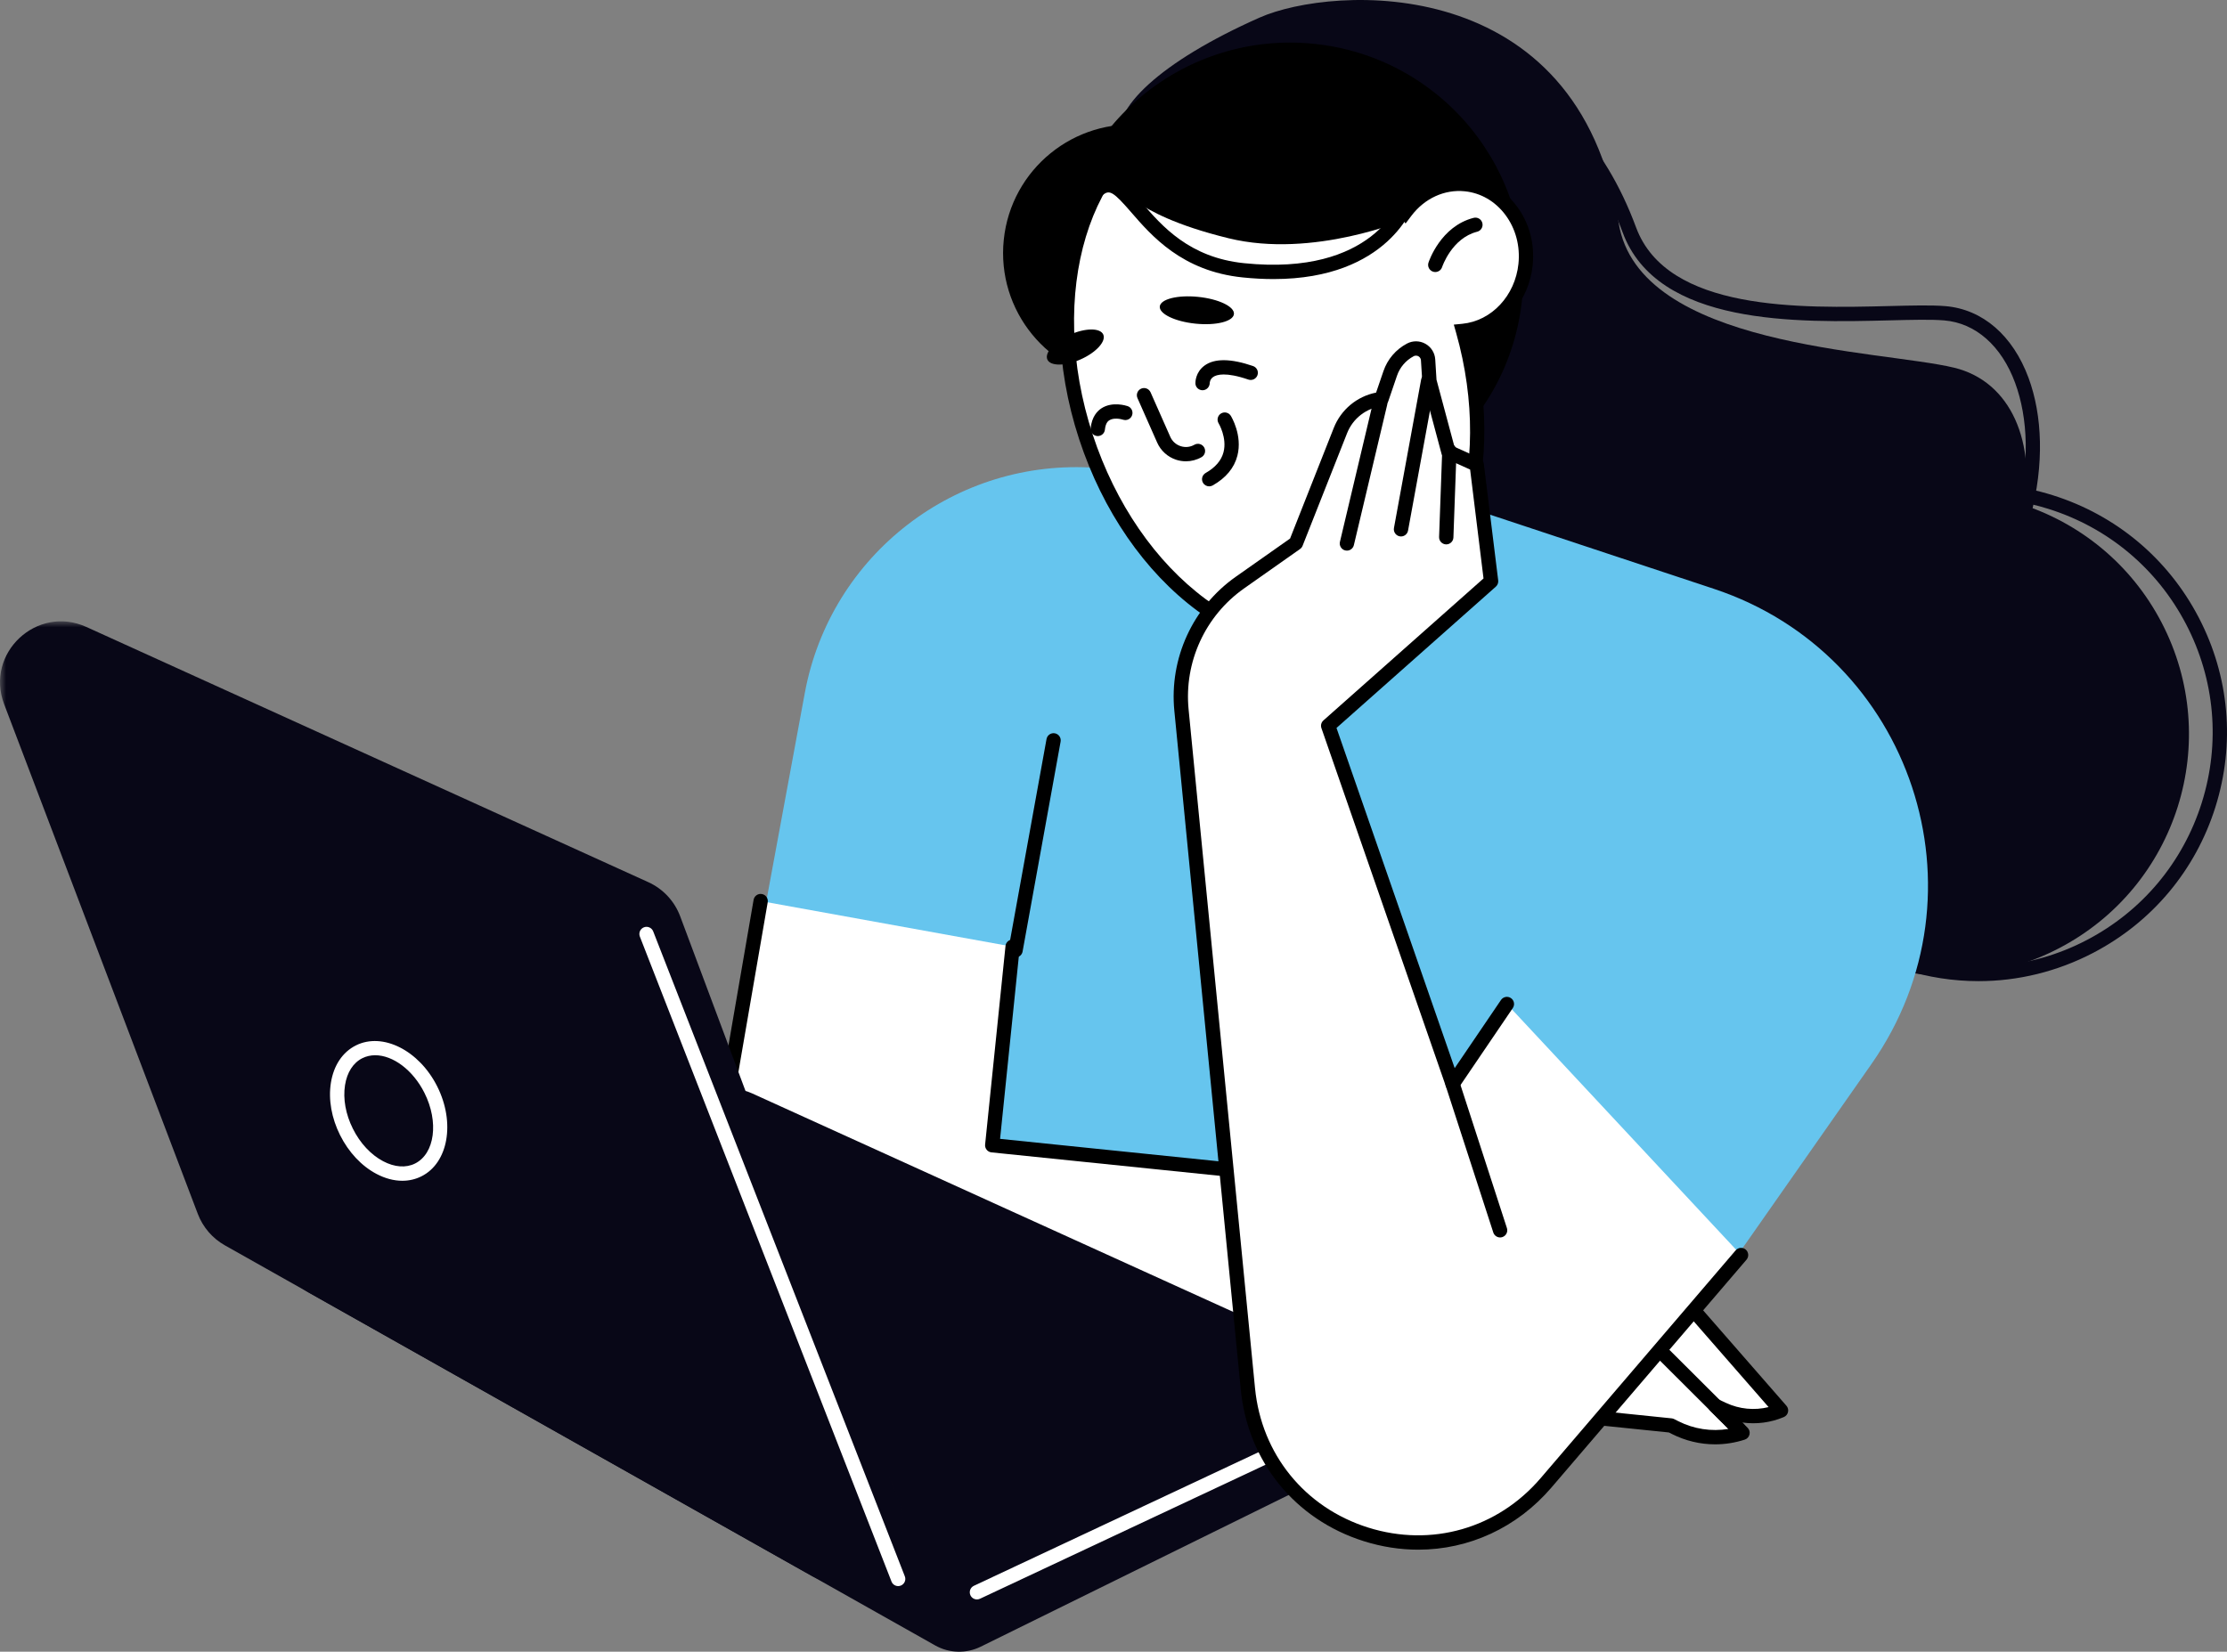 <?xml version="1.0" encoding="UTF-8"?>
<svg width="184.668px" height="137px" viewBox="0 0 184.668 137" version="1.1" xmlns="http://www.w3.org/2000/svg" xmlns:xlink="http://www.w3.org/1999/xlink">
    <rect x="0" y="0" width="184.668" height="137" fill="#808080" stroke="none"/>
    <title>recurso-culturadigital</title>
    <defs>
        <polygon id="path-1" points="0 -1.42108547e-14 74.888 -1.42108547e-14 74.888 79.857 0 79.857"></polygon>
    </defs>
    <g id="Page-1" stroke="none" stroke-width="1" fill="none" fill-rule="evenodd">
        <g id="03-inicio-asignaturas-docentes" transform="translate(-495, -620)">
            <g id="recurso-culturadigital" transform="translate(495, 620)">
                <path d="M117.051,1.636 C109.801,-0.096 102.513,2.108 97.304,6.881 C99.315,6.818 101.35,7.002 103.379,7.487 C117.147,10.776 125.317,25.96 121.628,41.401 C121.424,42.258 121.182,43.096 120.914,43.918 C126.806,41.082 131.457,35.631 133.124,28.657 C136.017,16.546 128.821,4.448 117.051,1.636" id="Fill-1" fill="#080717"></path>
                <path d="M116.815,5.629 C112.494,5.629 108.593,6.985 106.651,8.37 C100.024,13.098 97.993,16.953 98.919,18.675 C102.122,24.635 107.955,29.462 113.101,33.72 C118.091,37.85 122.033,41.111 122.256,44.301 C122.335,45.431 121.929,46.492 121.05,47.455 C115.019,54.058 112.673,59.153 114.079,62.598 C116.276,67.981 127.182,68.591 133.698,68.955 C136.267,69.098 137.965,69.193 138.733,69.516 C138.895,69.585 139.088,69.617 139.307,69.617 C143.098,69.618 155.07,59.926 159.561,55.394 C167.744,47.136 169.244,37.575 167.101,31.762 C165.967,28.684 163.823,26.794 161.22,26.576 C160.148,26.486 158.57,26.525 156.743,26.571 C149.056,26.762 137.433,27.051 134.554,19.276 C132.035,12.473 127.913,8.149 122.301,6.424 C120.474,5.863 118.608,5.629 116.815,5.629 L116.815,5.629 Z M139.221,70.781 C138.866,70.781 138.548,70.727 138.272,70.611 C137.693,70.367 135.811,70.262 133.632,70.14 C126.835,69.76 115.46,69.125 112.98,63.047 C111.363,59.085 113.716,53.723 120.173,46.654 C120.834,45.931 121.127,45.188 121.071,44.383 C120.884,41.702 116.927,38.427 112.344,34.635 C107.114,30.307 101.186,25.402 97.873,19.238 C96.42,16.535 99.519,12 105.961,7.404 C108.705,5.446 115.661,3.141 122.65,5.289 C128.549,7.103 133.051,11.797 135.668,18.864 C138.252,25.843 149.363,25.567 156.713,25.384 C158.575,25.337 160.183,25.297 161.319,25.392 C164.401,25.65 166.914,27.823 168.215,31.351 C170.489,37.517 168.955,47.601 160.405,56.229 C158.467,58.185 144.608,70.78 139.221,70.781 L139.221,70.781 Z" id="Fill-3" fill="#080717"></path>
                <path d="M104.444,1.461 C110.495,-1.223 130.923,-2.434 134.222,18.478 C135.864,28.876 155.981,29.028 162.043,30.499 C171.44,32.777 170.752,50.61 153.446,61.849 C148.474,65.077 129.594,75.378 125.825,73.079 C122.055,70.779 79.001,68.186 111.177,45.502 C119.48,39.649 97.838,27.418 92.876,11.76 C92.034,9.1 96.21,5.114 104.444,1.461" id="Fill-5" fill="#080717"></path>
                <path d="M143.724,70.148 C148.837,79.956 160.932,83.763 170.74,78.65 C180.548,73.538 184.355,61.442 179.243,51.634 C174.13,41.826 162.034,38.019 152.226,43.132 C142.418,48.244 138.612,60.34 143.724,70.148" id="Fill-7" fill="#080717"></path>
                <path d="M164.015,41.306 C160.93,41.306 157.869,42.049 155.055,43.516 C150.452,45.916 147.059,49.964 145.501,54.915 C143.942,59.867 144.405,65.128 146.805,69.732 C151.757,79.234 163.518,82.935 173.02,77.982 C177.623,75.583 181.016,71.534 182.575,66.583 C184.133,61.631 183.67,56.369 181.27,51.766 C178.871,47.163 174.823,43.77 169.871,42.212 C167.947,41.606 165.976,41.306 164.015,41.306 M164.061,81.38 C161.98,81.38 159.889,81.061 157.847,80.419 C152.593,78.765 148.298,75.165 145.752,70.28 C143.206,65.396 142.714,59.813 144.368,54.559 C146.021,49.305 149.622,45.009 154.506,42.463 C159.39,39.917 164.974,39.426 170.228,41.079 C175.482,42.733 179.777,46.333 182.323,51.218 C184.869,56.102 185.36,61.685 183.707,66.939 C182.054,72.193 178.453,76.489 173.569,79.035 C170.583,80.591 167.335,81.38 164.061,81.38" id="Fill-9" fill="#080717"></path>
                <path d="M141.84,51.573 C145.088,57.802 152.768,60.219 158.998,56.973 C165.226,53.726 167.644,46.044 164.398,39.815 C161.15,33.586 153.47,31.169 147.24,34.416 C141.012,37.662 138.594,45.344 141.84,51.573" id="Fill-11" fill="#080717"></path>
                <path d="M126.213,24.829 C125.123,35.444 115.634,43.166 105.019,42.076 C94.403,40.986 86.682,31.497 87.772,20.881 C88.862,10.266 98.351,2.544 108.966,3.635 C119.581,4.725 127.303,14.214 126.213,24.829" id="Fill-13" fill="#000000"></path>
                <path d="M104.449,22.075 C103.847,27.933 98.611,32.195 92.752,31.593 C86.894,30.991 82.633,25.755 83.234,19.896 C83.836,14.038 89.073,9.777 94.931,10.378 C100.789,10.98 105.051,16.217 104.449,22.075" id="Fill-15" fill="#000000"></path>
                <path d="M122.569,117.138 L82.799,113.054 C68.875,111.624 59.134,98.618 61.677,84.855 L66.736,57.48 C68.859,45.995 79.287,37.949 90.935,38.81 L117.857,40.8 L142.119,48.84 C158.571,54.293 165.122,74.058 155.183,88.258 L139.304,110.944 L122.569,117.138 Z" id="Fill-17" fill="#66C5EE"></path>
                <path d="M83.969,78.521 L82.278,94.992 L133.04,100.204 L147.688,116.989 C146.143,117.645 144.392,117.612 142.873,116.898 L142.236,116.599 L144.496,118.844 C142.644,119.442 140.63,119.284 138.894,118.405 L138.555,118.234 L71.383,111.336 C63.611,110.538 58.14,103.324 59.469,95.624 L63.075,74.738 L83.969,78.521 Z" id="Fill-19" fill="#FFFFFF"></path>
                <path d="M142.22,119.799 C140.985,119.799 139.759,119.509 138.626,118.935 L138.386,118.814 L71.323,111.927 C67.398,111.524 63.924,109.571 61.54,106.427 C59.157,103.284 58.214,99.411 58.885,95.524 L62.49,74.638 C62.546,74.315 62.849,74.097 63.176,74.154 C63.499,74.209 63.716,74.517 63.66,74.84 L60.055,95.726 C59.44,99.286 60.304,102.831 62.487,105.71 C64.669,108.588 67.85,110.377 71.444,110.746 L138.616,117.644 C138.689,117.651 138.759,117.672 138.824,117.705 L139.162,117.876 C140.465,118.536 141.913,118.754 143.327,118.52 L141.819,117.021 C141.614,116.818 141.585,116.496 141.75,116.26 C141.916,116.023 142.228,115.94 142.489,116.063 L143.125,116.362 C144.233,116.882 145.482,116.999 146.656,116.71 L132.747,100.772 L82.217,95.583 C81.891,95.549 81.654,95.258 81.688,94.932 L83.379,78.461 C83.413,78.135 83.702,77.898 84.03,77.931 C84.356,77.964 84.594,78.256 84.56,78.582 L82.929,94.462 L133.101,99.614 C133.25,99.63 133.389,99.701 133.487,99.815 L148.135,116.599 C148.26,116.742 148.309,116.937 148.266,117.122 C148.224,117.308 148.095,117.461 147.92,117.536 C146.825,118.001 145.634,118.151 144.477,117.988 L144.914,118.423 C145.061,118.569 145.121,118.781 145.073,118.982 C145.025,119.184 144.875,119.346 144.679,119.409 C143.872,119.67 143.044,119.799 142.22,119.799" id="Fill-21" fill="#000000"></path>
                <path d="M98.323,9.389 C104.564,7.338 111.657,10.811 116.561,17.542 C117.733,15.991 119.567,15.074 121.526,15.275 C124.621,15.593 126.849,18.576 126.504,21.937 C126.198,24.916 123.973,27.188 121.317,27.447 C124.584,39.026 120.85,50.281 112.643,52.977 C104.121,55.777 94.007,48.289 90.052,36.252 C86.098,24.216 89.801,12.189 98.323,9.389" id="Fill-23" fill="#FFFFFF"></path>
                <path d="M98.508,9.953 C90.311,12.646 86.77,24.361 90.616,36.067 C92.491,41.773 95.819,46.615 99.988,49.701 C104.095,52.743 108.524,53.706 112.457,52.413 C120.302,49.836 123.943,38.94 120.746,27.608 L120.553,26.925 L121.259,26.856 C123.684,26.62 125.641,24.526 125.914,21.877 C126.065,20.4 125.68,18.959 124.829,17.821 C123.989,16.697 122.795,16.003 121.465,15.866 C119.78,15.693 118.127,16.454 117.035,17.9 L116.552,18.539 L116.081,17.892 C111.185,11.171 104.289,8.055 98.508,9.953 M108.928,54.162 C105.728,54.162 102.409,52.971 99.281,50.656 C94.917,47.424 91.439,42.375 89.488,36.438 C85.438,24.109 89.318,11.722 98.138,8.825 C104.236,6.822 111.413,9.865 116.591,16.592 C117.917,15.2 119.736,14.495 121.586,14.685 C123.25,14.856 124.74,15.717 125.781,17.11 C126.81,18.488 127.277,20.224 127.094,21.998 C126.791,24.956 124.723,27.346 122.063,27.929 C125.115,39.644 121.128,50.815 112.828,53.541 C111.564,53.957 110.256,54.162 108.928,54.162" id="Fill-25" fill="#000000"></path>
                <path d="M119.017,22.563 C118.956,22.563 118.894,22.554 118.834,22.534 C118.522,22.432 118.351,22.098 118.452,21.786 C118.492,21.663 119.464,18.763 122.199,18.069 C122.518,17.988 122.839,18.181 122.92,18.499 C123,18.817 122.808,19.14 122.49,19.22 C120.383,19.754 119.59,22.129 119.582,22.153 C119.5,22.404 119.267,22.563 119.017,22.563" id="Fill-27" fill="#000000"></path>
                <path d="M98.339,38.262 C98.065,38.262 97.79,38.219 97.525,38.132 C96.826,37.901 96.254,37.384 95.956,36.711 L94.322,33.02 C94.19,32.72 94.325,32.37 94.625,32.237 C94.924,32.104 95.275,32.24 95.408,32.54 L97.042,36.23 C97.207,36.602 97.51,36.877 97.896,37.004 C98.282,37.131 98.689,37.09 99.043,36.889 C99.327,36.727 99.69,36.826 99.853,37.111 C100.015,37.396 99.916,37.758 99.631,37.92 C99.234,38.146 98.788,38.262 98.339,38.262" id="Fill-29" fill="#000000"></path>
                <path d="M99.719,32.368 C99.398,32.368 99.134,32.119 99.126,31.798 C99.123,31.706 99.123,30.88 99.881,30.323 C100.708,29.715 102.062,29.728 103.905,30.361 C104.215,30.468 104.38,30.805 104.274,31.115 C104.167,31.425 103.829,31.59 103.52,31.484 C101.636,30.837 100.88,31.072 100.598,31.27 C100.326,31.46 100.313,31.746 100.313,31.778 C100.307,32.1 100.045,32.366 99.722,32.368 L99.719,32.368 Z" id="Fill-31" fill="#000000"></path>
                <path d="M91.031,36.169 C91.011,36.169 90.99,36.168 90.971,36.166 C90.644,36.132 90.406,35.841 90.441,35.515 C90.537,34.565 90.987,34.091 91.347,33.859 C92.243,33.284 93.379,33.643 93.505,33.685 C93.816,33.79 93.983,34.127 93.877,34.438 C93.773,34.748 93.438,34.914 93.127,34.811 C92.928,34.746 92.34,34.63 91.987,34.86 C91.91,34.909 91.68,35.058 91.621,35.636 C91.591,35.942 91.332,36.169 91.031,36.169" id="Fill-33" fill="#000000"></path>
                <path d="M100.269,40.34 C100.062,40.34 99.861,40.232 99.752,40.039 C99.59,39.753 99.691,39.391 99.976,39.23 C100.778,38.776 101.276,38.197 101.456,37.508 C101.768,36.315 101.058,35.123 101.05,35.111 C100.881,34.832 100.969,34.467 101.248,34.296 C101.528,34.126 101.892,34.213 102.063,34.491 C102.103,34.556 103.042,36.109 102.608,37.796 C102.346,38.813 101.657,39.643 100.561,40.263 C100.468,40.315 100.368,40.34 100.269,40.34" id="Fill-35" fill="#000000"></path>
                <path d="M116.65,18.172 C116.65,18.172 108.893,21.484 101.873,19.761 C93.006,17.585 93.611,15.058 91.678,15.953 C87.979,17.665 93.179,8.052 99.241,7.294 C105.302,6.535 114.293,9.37 116.65,18.172" id="Fill-37" fill="#000000"></path>
                <path d="M105.607,23.147 C104.804,23.147 103.948,23.104 103.036,23.01 C98.029,22.496 95.485,19.554 93.801,17.608 C92.367,15.95 92.021,15.73 91.495,16.137 C91.235,16.338 90.862,16.29 90.662,16.03 C90.462,15.771 90.51,15.398 90.769,15.198 C92.279,14.033 93.454,15.392 94.699,16.831 C96.353,18.744 98.619,21.363 103.157,21.829 C113.902,22.933 116.104,16.657 116.193,16.389 C116.295,16.079 116.628,15.909 116.94,16.01 C117.251,16.111 117.422,16.443 117.322,16.754 C117.232,17.036 115.151,23.147 105.607,23.147" id="Fill-39" fill="#000000"></path>
                <path d="M96.172,25.419 C96.109,26.032 97.434,26.671 99.132,26.845 C100.83,27.019 102.258,26.664 102.321,26.05 C102.384,25.437 101.058,24.799 99.36,24.625 C97.662,24.45 96.235,24.806 96.172,25.419" id="Fill-41" fill="#000000"></path>
                <path d="M86.851,29.822 C87.103,30.385 88.345,30.376 89.624,29.802 C90.904,29.229 91.737,28.308 91.485,27.746 C91.233,27.183 89.991,27.192 88.711,27.765 C87.432,28.339 86.599,29.26 86.851,29.822" id="Fill-43" fill="#000000"></path>
                <path d="M87.364,61.407 L84.212,78.819 L87.364,61.407 Z" id="Fill-45" fill="#FFFFFF"></path>
                <path d="M84.212,79.413 C84.177,79.413 84.142,79.41 84.106,79.403 C83.783,79.345 83.569,79.036 83.627,78.713 L86.78,61.301 C86.838,60.979 87.145,60.765 87.469,60.823 C87.792,60.881 88.006,61.19 87.948,61.513 L84.795,78.925 C84.744,79.212 84.494,79.413 84.212,79.413" id="Fill-47" fill="#000000"></path>
                <path d="M144.186,119.133 C144.034,119.133 143.882,119.075 143.767,118.96 L137.362,112.572 C137.13,112.34 137.13,111.964 137.361,111.732 C137.593,111.5 137.968,111.499 138.201,111.731 L144.605,118.119 C144.837,118.35 144.838,118.726 144.606,118.959 C144.49,119.075 144.338,119.133 144.186,119.133" id="Fill-49" fill="#000000"></path>
                <path d="M81.322,136.583 L113.022,120.964 C116.086,119.455 116.017,115.063 112.908,113.65 L62.348,90.682 C61.48,90.287 60.5,90.212 59.582,90.47 L26.445,99.761 C22.975,100.734 22.412,105.415 25.551,107.183 L77.547,136.479 C78.711,137.134 80.124,137.173 81.322,136.583" id="Fill-51" fill="#080717"></path>
                <path d="M81.01,132.663 C80.787,132.663 80.574,132.537 80.472,132.321 C80.333,132.025 80.461,131.671 80.758,131.532 L111.397,117.149 C111.694,117.01 112.047,117.137 112.187,117.434 C112.326,117.731 112.199,118.085 111.902,118.224 L81.262,132.607 C81.18,132.645 81.095,132.663 81.01,132.663" id="Fill-53" fill="#FFFFFF"></path>
                <g id="Group-57" transform="translate(0, 51.536)">
                    <mask id="mask-2" fill="white">
                        <use xlink:href="#path-1"></use>
                    </mask>
                    <g id="Clip-56"></g>
                    <path d="M74.552,73.006 L56.403,24.468 C55.933,23.209 54.981,22.189 53.757,21.633 L7.166,0.468 C3.053,-1.401 -1.261,2.648 0.343,6.871 L16.402,49.147 C16.822,50.253 17.617,51.177 18.648,51.758 L67.329,79.186 C71.441,81.502 76.205,77.426 74.552,73.006" id="Fill-55" fill="#080717" mask="url(#mask-2)"></path>
                </g>
                <path d="M74.478,131.557 C74.24,131.557 74.016,131.414 73.925,131.179 L53.059,77.684 C52.94,77.378 53.091,77.034 53.396,76.915 C53.701,76.796 54.046,76.947 54.165,77.253 L75.031,130.748 C75.15,131.053 74.999,131.397 74.693,131.516 C74.623,131.544 74.55,131.557 74.478,131.557" id="Fill-58" fill="#FFFFFF"></path>
                <path d="M31.114,87.526 C30.739,87.526 30.378,87.605 30.044,87.772 C29.286,88.152 28.777,88.946 28.61,90.007 C28.431,91.142 28.663,92.427 29.264,93.625 C29.864,94.824 30.754,95.779 31.77,96.316 C32.72,96.818 33.66,96.886 34.419,96.506 C36.055,95.686 36.405,93.06 35.199,90.653 C34.239,88.736 32.577,87.526 31.114,87.526 M33.36,97.938 C32.664,97.938 31.935,97.747 31.215,97.366 C29.982,96.715 28.913,95.575 28.202,94.157 C27.492,92.739 27.22,91.2 27.437,89.823 C27.665,88.372 28.402,87.267 29.512,86.711 C31.735,85.598 34.761,87.128 36.26,90.121 C37.759,93.114 37.172,96.454 34.95,97.567 C34.456,97.815 33.919,97.938 33.36,97.938" id="Fill-60" fill="#FFFFFF"></path>
                <path d="M144.373,104.097 L128.204,122.989 C120.131,132.422 104.689,127.557 103.48,115.201 L97.969,58.894 C97.564,54.755 99.416,50.717 102.817,48.322 L107.461,45.053 L111.151,35.711 C111.717,34.278 113.025,33.272 114.556,33.093 L115.279,30.974 C115.566,30.134 116.163,29.436 116.949,29.021 C117.593,28.681 118.374,29.119 118.42,29.847 L118.53,31.592 L120.108,37.484 L122.455,38.543 L123.644,48.215 L110.135,60.198 L120.454,89.908 L124.955,83.276 L144.373,104.097 Z" id="Fill-62" fill="#FFFFFF"></path>
                <path d="M117.606,128.536 C116.111,128.536 114.591,128.306 113.09,127.832 C107.38,126.034 103.472,121.216 102.888,115.259 L97.379,58.952 C96.954,54.609 98.906,50.35 102.475,47.837 L106.975,44.67 L110.599,35.494 C111.2,33.973 112.523,32.878 114.109,32.563 L114.718,30.783 C115.055,29.796 115.749,28.984 116.671,28.496 C117.153,28.242 117.725,28.249 118.2,28.516 C118.674,28.782 118.978,29.266 119.013,29.81 L119.118,31.495 L120.609,37.059 L122.698,38.002 C122.888,38.088 123.019,38.265 123.043,38.471 L124.234,48.143 C124.257,48.337 124.184,48.53 124.038,48.66 L110.826,60.379 L120.626,88.596 L124.465,82.943 C124.648,82.672 125.019,82.601 125.288,82.785 C125.561,82.969 125.63,83.338 125.447,83.609 L120.945,90.241 C120.82,90.427 120.603,90.527 120.376,90.497 C120.154,90.467 119.966,90.315 119.894,90.103 L109.575,60.393 C109.496,60.166 109.561,59.914 109.742,59.754 L123.017,47.979 L121.906,38.947 L119.864,38.025 C119.701,37.952 119.581,37.809 119.534,37.638 L117.957,31.745 C117.947,31.707 117.941,31.668 117.938,31.629 L117.828,29.884 C117.816,29.683 117.677,29.584 117.618,29.551 C117.559,29.518 117.404,29.452 117.225,29.546 C116.572,29.892 116.079,30.467 115.841,31.167 L115.118,33.286 C115.043,33.502 114.852,33.657 114.624,33.683 C113.309,33.837 112.189,34.698 111.704,35.93 L108.013,45.271 C107.971,45.379 107.897,45.472 107.802,45.538 L103.159,48.808 C99.939,51.075 98.177,54.918 98.561,58.837 L104.07,115.143 C104.606,120.619 108.2,125.047 113.447,126.7 C118.695,128.353 124.177,126.783 127.754,122.603 L143.923,103.711 C144.136,103.462 144.51,103.433 144.76,103.646 C145.008,103.859 145.037,104.234 144.825,104.483 L128.655,123.375 C125.787,126.727 121.793,128.536 117.606,128.536" id="Fill-64" fill="#000000"></path>
                <path d="M124.392,102.639 C124.142,102.639 123.909,102.479 123.827,102.228 L119.889,90.091 C119.788,89.779 119.959,89.444 120.271,89.343 C120.584,89.242 120.917,89.413 121.019,89.725 L124.957,101.862 C125.058,102.174 124.887,102.509 124.575,102.61 C124.514,102.63 124.453,102.639 124.392,102.639" id="Fill-66" fill="#000000"></path>
                <path d="M111.689,45.671 C111.643,45.671 111.597,45.666 111.551,45.655 C111.233,45.579 111.035,45.259 111.111,44.94 L113.876,33.287 C113.952,32.967 114.273,32.77 114.591,32.846 C114.91,32.922 115.107,33.242 115.032,33.561 L112.266,45.214 C112.201,45.487 111.958,45.671 111.689,45.671" id="Fill-68" fill="#000000"></path>
                <path d="M116.175,44.495 C116.14,44.495 116.104,44.492 116.068,44.485 C115.745,44.426 115.532,44.117 115.59,43.794 L117.845,31.474 C117.904,31.152 118.212,30.937 118.536,30.997 C118.858,31.056 119.072,31.366 119.013,31.688 L116.758,44.008 C116.706,44.294 116.456,44.495 116.175,44.495" id="Fill-70" fill="#000000"></path>
                <path d="M119.927,45.153 C119.92,45.153 119.913,45.153 119.905,45.153 C119.578,45.141 119.322,44.866 119.333,44.538 L119.592,37.368 C119.604,37.04 119.879,36.786 120.207,36.796 C120.534,36.808 120.79,37.083 120.779,37.411 L120.52,44.581 C120.508,44.901 120.245,45.153 119.927,45.153" id="Fill-72" fill="#000000"></path>
            </g>
        </g>
    </g>
</svg>